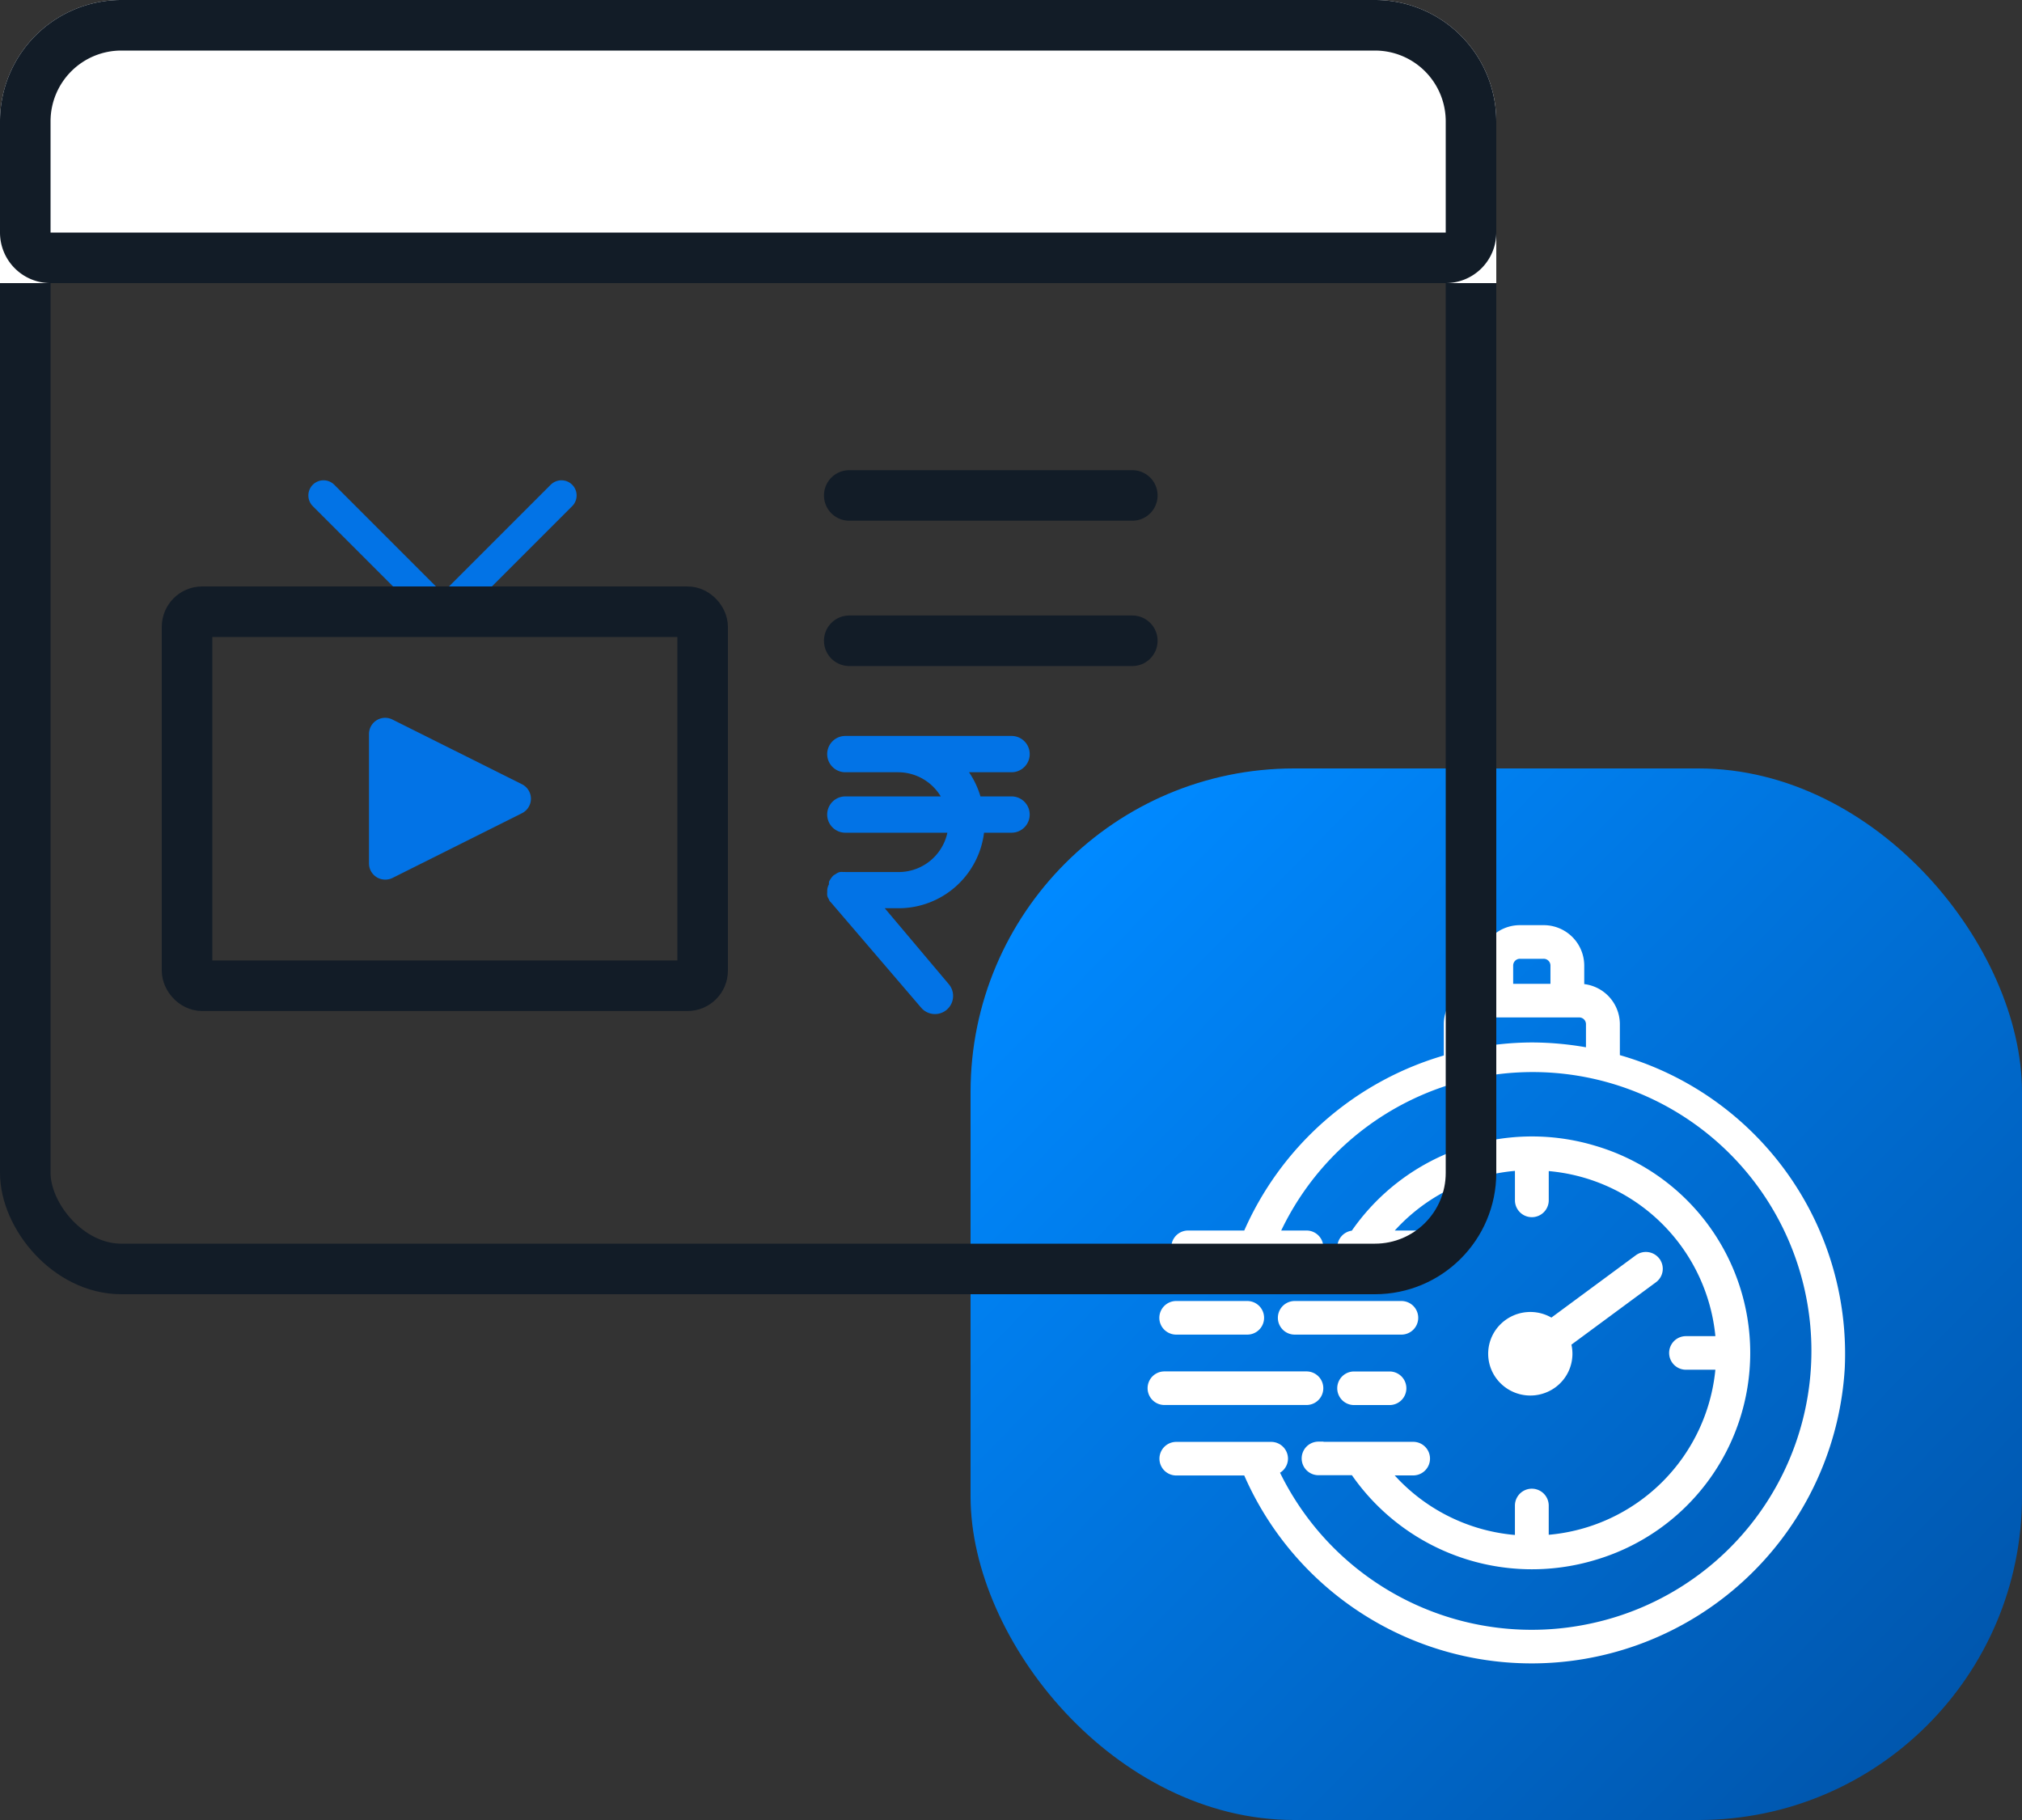 <svg xmlns="http://www.w3.org/2000/svg" xmlns:xlink="http://www.w3.org/1999/xlink" width="100" height="90" viewBox="0 0 100 90">
  <rect x="0" y="0" width="100" height="90" fill="#333333" stroke="none"/>
  <defs>
    <linearGradient id="linear-gradient" x1="0.101" y1="0.098" x2="0.924" y2="0.907" gradientUnits="objectBoundingBox">
      <stop offset="0" stop-color="#0089ff"/>
      <stop offset="1" stop-color="#0056ad"/>
    </linearGradient>
  </defs>
  <g id="Group_12039" data-name="Group 12039" transform="translate(-445 -4725)">
    <g id="Group_12027" data-name="Group 12027" transform="translate(-554.037 -1814.992)">
      <rect id="Rectangle_2549" data-name="Rectangle 2549" width="52" height="52" rx="16" transform="translate(1047.037 6577.992)" fill="url(#linear-gradient)"/>
      <path id="Layer_2" data-name="Layer 2" d="M27.868,17.394a.588.588,0,0,0-.82-.118l-4.311,3.182a1.846,1.846,0,0,0-2.363.215,1.8,1.8,0,0,0-.168,2.345,1.844,1.844,0,0,0,2.309.544,1.809,1.809,0,0,0,.916-2.168l4.318-3.187a.577.577,0,0,0,.119-.812ZM25.862,7.371V5.642A1.752,1.752,0,0,0,24.1,3.9V2.74A1.752,1.752,0,0,0,22.345,1H21.173a1.752,1.752,0,0,0-1.758,1.742V3.9a1.752,1.752,0,0,0-1.759,1.74V7.383A15.3,15.3,0,0,0,7.7,16.1H4.758a.58.58,0,1,0,0,1.161h5.858a.58.58,0,1,0,0-1.161H8.973A14.036,14.036,0,1,1,24.748,35.523,14.106,14.106,0,0,1,8.964,27.692a.575.575,0,0,0,.485-.56.583.583,0,0,0-.586-.58H4.172a.58.58,0,1,0,0,1.161H7.7a15.264,15.264,0,0,0,29.284-5.054A15.108,15.108,0,0,0,25.862,7.367ZM20.585,2.742a.584.584,0,0,1,.586-.58h1.172a.584.584,0,0,1,.586.58V3.9H20.585Zm4.1,4.348A15.392,15.392,0,0,0,21.758,6.8a15.127,15.127,0,0,0-2.931.3V5.642a.584.584,0,0,1,.586-.58H24.1a.584.584,0,0,1,.586.58ZM11.206,26.549h4.686a.58.58,0,1,1,0,1.161H14.433a9.342,9.342,0,0,0,6.739,3.464V29.453a.586.586,0,0,1,1.172,0v1.712a9.329,9.329,0,0,0,8.763-8.681H29.379a.58.58,0,1,1,0-1.161h1.729a9.329,9.329,0,0,0-8.763-8.681v1.712a.586.586,0,0,1-1.172,0V12.632A9.342,9.342,0,0,0,14.438,16.1h2.045a.58.58,0,1,1,0,1.161H12.968a.58.58,0,1,1,0-1.161h.024a10.6,10.6,0,0,1,11.836-4.2,10.424,10.424,0,0,1,0,20,10.6,10.6,0,0,1-11.836-4.2H11.206a.58.58,0,1,1,0-1.161ZM3.586,24.228a.58.58,0,1,1,0-1.161h7.029a.58.58,0,1,1,0,1.161Zm6.448-4.642h5.275a.58.58,0,1,1,0,1.161h-5.28a.58.58,0,1,1,0-1.161Zm-6.448.58a.583.583,0,0,1,.586-.58H7.686a.58.58,0,1,1,0,1.161H4.172a.589.589,0,0,1-.416-.171.577.577,0,0,1-.17-.413Zm9.379,4.065a.58.58,0,1,1,0-1.161h1.758a.58.58,0,1,1,0,1.161Z" transform="translate(1053.037 6584.992)" fill="#fff" stroke="#fff" stroke-linecap="round" stroke-width="0.5"/>
    </g>
    <g id="Group_12026" data-name="Group 12026" transform="translate(-555.037 -1814.992)">
      <g id="Rectangle_2547" data-name="Rectangle 2547" transform="translate(1000.037 6539.992)" fill="none" stroke="#121c27" stroke-linecap="round" stroke-width="2.5">
        <rect width="74" height="64" rx="6" stroke="none"/>
        <rect x="1.25" y="1.25" width="71.5" height="61.5" rx="4.75" fill="none"/>
      </g>
      <g id="Rectangle_2548" data-name="Rectangle 2548" transform="translate(1000.037 6539.992)" fill="#fff" stroke="#121c27" stroke-linecap="round" stroke-width="2.5">
        <path d="M6,0H68a6,6,0,0,1,6,6v8a0,0,0,0,1,0,0H0a0,0,0,0,1,0,0V6A6,6,0,0,1,6,0Z" stroke="none"/>
        <path d="M6,1.25H68A4.75,4.75,0,0,1,72.75,6v5.5a1.25,1.25,0,0,1-1.25,1.25H2.5A1.25,1.25,0,0,1,1.25,11.5V6A4.75,4.75,0,0,1,6,1.25Z" fill="none"/>
      </g>
      <line id="Line_178" data-name="Line 178" x1="6" y1="6" transform="translate(1016.037 6564.492)" fill="none" stroke="#0273e6" stroke-linecap="round" stroke-width="1.5"/>
      <line id="Line_179" data-name="Line 179" y1="6" x2="6" transform="translate(1021.804 6564.492)" fill="none" stroke="#0273e6" stroke-linecap="round" stroke-width="1.5"/>
      <g id="Rectangle_2553" data-name="Rectangle 2553" transform="translate(1008.037 6568.992)" fill="none" stroke="#121c27" stroke-linecap="round" stroke-width="2.5">
        <rect width="28" height="20.996" rx="2" stroke="none"/>
        <rect x="1.25" y="1.25" width="25.5" height="18.496" rx="0.75" fill="none"/>
      </g>
      <path id="Path_20078" data-name="Path 20078" d="M9.8,17.005a.8.8,0,0,1-.8-.8v-6.4a.8.8,0,0,1,1.158-.716l6.406,3.2a.8.8,0,0,1,0,1.433l-6.4,3.2A.8.8,0,0,1,9.8,17.005Z" transform="translate(1009.286 6566.484)" fill="#0273e6"/>
      <line id="Line_173" data-name="Line 173" x2="14" transform="translate(1042.037 6564.492)" fill="none" stroke="#121c27" stroke-linecap="round" stroke-width="2.5"/>
      <line id="Line_174" data-name="Line 174" x2="14" transform="translate(1042.037 6571.678)" fill="none" stroke="#121c27" stroke-linecap="round" stroke-width="2.5"/>
      <path id="Path_20090" data-name="Path 20090" d="M14.963,5.985H13.312a4.1,4.1,0,0,0-.747-1.495h2.4a.747.747,0,0,0,0-1.495H6.744a.747.747,0,1,0,0,1.495H9.36a2.615,2.615,0,0,1,2.353,1.495H6.744a.747.747,0,1,0,0,1.495H11.97A2.615,2.615,0,0,1,9.4,9.725H6.744a.523.523,0,0,0-.105,0,.485.485,0,0,0-.149,0,.515.515,0,0,0-.141.075l-.09.054h0a.56.56,0,0,0-.105.127.822.822,0,0,0-.067.105.455.455,0,0,0,0,.135A.485.485,0,0,0,6,10.472H6a.523.523,0,0,0,0,.105.485.485,0,0,0,0,.149.515.515,0,0,0,.075.141.111.111,0,0,0,.052.09l4.482,5.23a.747.747,0,1,0,1.135-.972l-3.372-4H9.36a4.109,4.109,0,0,0,4.109-3.735h1.495a.747.747,0,0,0,0-1.495Z" transform="translate(1035.1 6573.54)" fill="#0273e6" stroke="#0273e6" stroke-width="0.3"/>
    </g>
  </g>
</svg>
